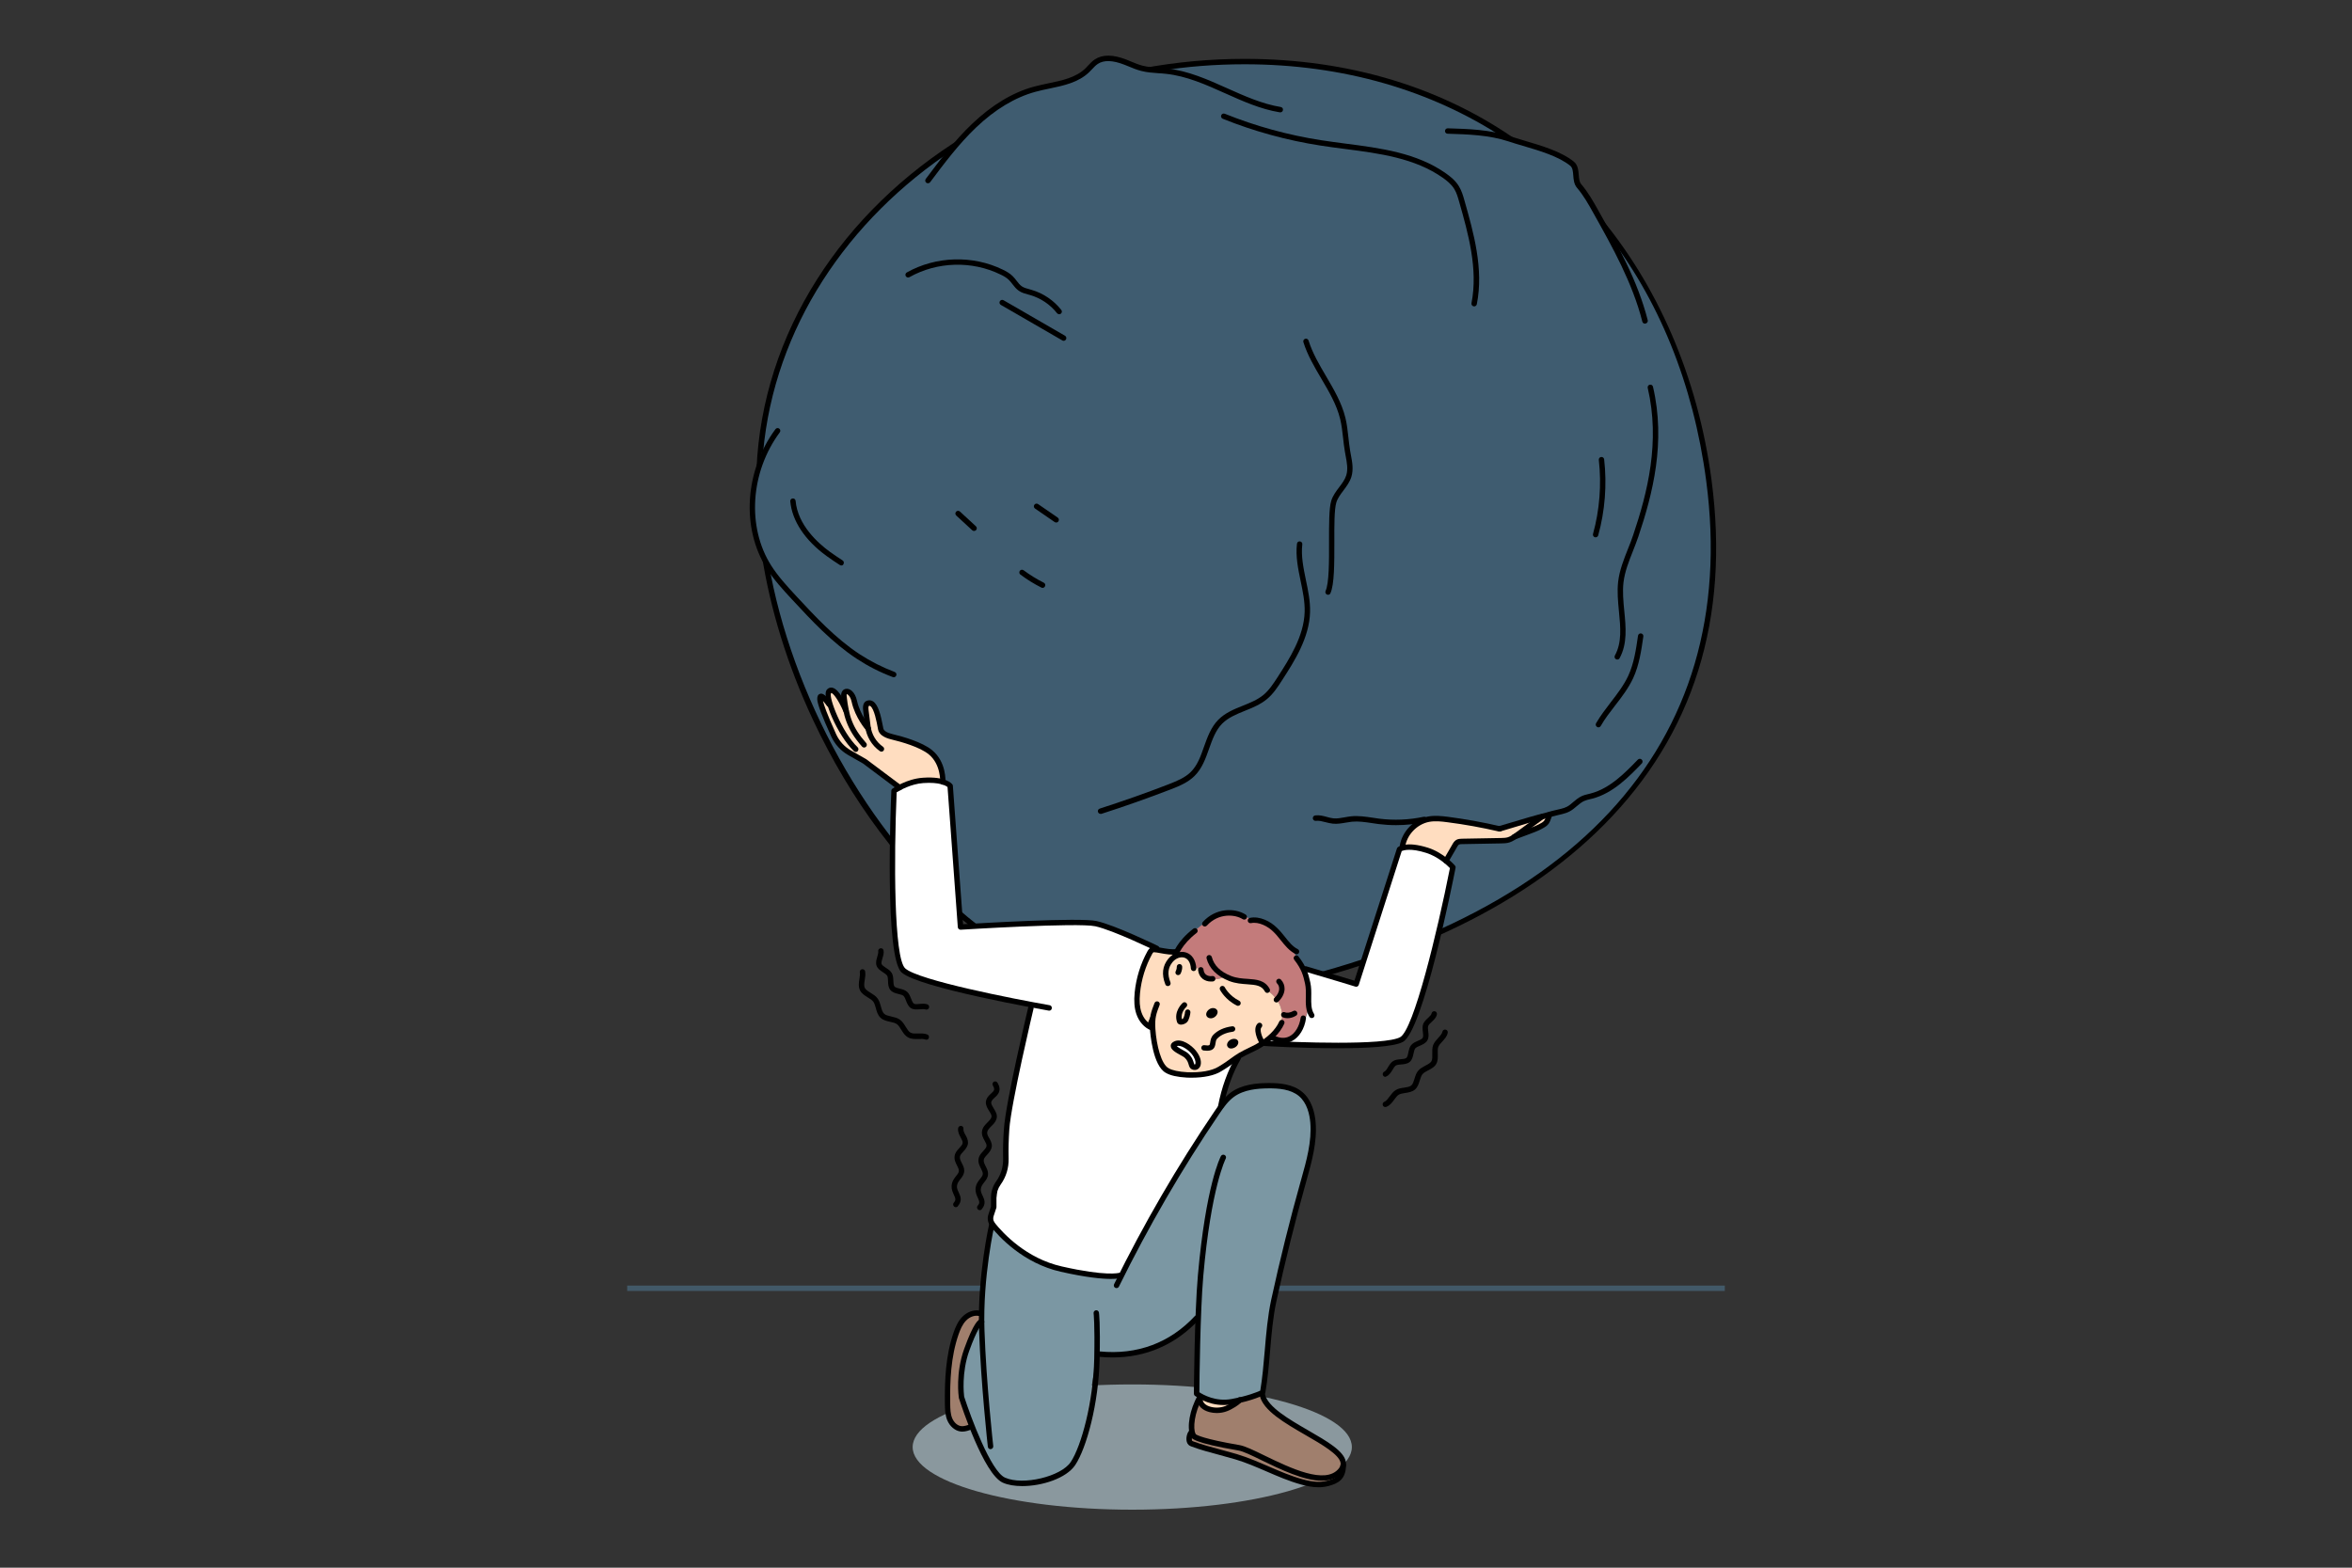 <?xml version="1.0" encoding="UTF-8"?>
<!-- Generator: Adobe Illustrator 27.4.1, SVG Export Plug-In . SVG Version: 6.00 Build 0)  -->
<svg xmlns="http://www.w3.org/2000/svg" xmlns:xlink="http://www.w3.org/1999/xlink" version="1.1" id="_x2014_ÎÓÈ_x5F_6" x="0px" y="0px" viewBox="0 0 3000 2000" style="enable-background:new 0 0 3000 2000;" xml:space="preserve">
<rect x="0" y="0" width="3000" height="2000" fill="#333333" stroke="none"/>
<style type="text/css">
	.st0{fill:#3F5C70;}
	.st1{fill:#425968;}
	.st2{fill:#8A989E;}
	.st3{fill:#FFDDC0;}
	.st4{fill:#A07F6D;}
	.st5{fill:#7B97A3;}
	.st6{fill:#FFFFFF;}
	.st7{fill:#C37B7B;}
	.st8{fill-rule:evenodd;clip-rule:evenodd;}
</style>
<g>
	<g>
		<path class="st0" d="M2179.7,613.1c-17.6-118.9-61.6-228.7-130.1-317.4c-4.7-8.6-9.5-17.2-14.3-25.8    c-6.3-11.3-12.7-22.6-21.1-32.4c-6.7-7.8-1.1-22.1-9.1-28.5c-20.2-16.2-55.3-23.5-79.9-31.6c-0.2-0.1-0.3-0.1-0.5-0.1    c-90.6-62.1-203.5-98.6-337.2-98.6c-41.5,0-82,3.6-121.2,10.4c-3.3-0.4-6.6-0.9-9.8-1.7c-7.3-1.9-14.2-5.1-21.2-7.9    c-11.9-4.7-26.2-7.7-36.8-0.7c-4.5,3-7.8,7.4-11.7,11.2c-17.3,16.7-43.8,17.7-67,24.1c-29.4,8-55.5,25.6-77.5,46.6    c-7.7,7.4-15,15.2-22,23.2c-145.8,93.8-242.9,242.1-251.7,410.5c-13.4,39.4-12.2,83.8,7,120.3c44,282.8,275.2,606.2,619.4,546.7    C1937.2,1202.1,2234.9,985.5,2179.7,613.1z"></path>
		<path d="M1587.5,82c126,0,238.6,33.4,331.1,94.2c6.8,1.9,13.6,3.9,20.4,5.7c-97.8-70.1-217.8-106.8-351.5-106.8    c-44.3,0-87.5,4.1-129.1,11.8c6.2,2.6,12.8,3.2,19.5,3.7C1513.5,84.9,1550.1,82,1587.5,82z"></path>
		<path d="M971.8,577.9c0.2-0.8,0.9-1.2,1.6-1.2c14.3-157.8,107-296.7,244.1-386.8c0.1-0.1,0.2-0.2,0.3-0.3c4.1-4.8,8-9.8,11.3-15.2    c-154.1,95-256.9,249.5-264.2,424.9C967.4,592.2,969.8,585.1,971.8,577.9z"></path>
		<path d="M2183.1,612.6c-17.3-131.1-69-250.5-147.1-341.7c4,8,8.4,15.9,11.8,24.2c67.1,85.3,112,193.3,128.5,318.5    c44.7,338.6-171.4,570.8-608.6,653.6c-114.9,21.8-230.4-12-334-97.8c-126.7-104.9-224.3-283.1-253.3-451.2    c-2.8-3.4-5.6-6.9-8.7-10.1c10.6,68.6,32.7,140.6,64.9,209.5c48.6,104,115.2,192.9,192.6,257.1c84.4,69.9,176.7,105.8,270.3,105.8    c23.1,0,46.2-2.2,69.3-6.6c210.1-39.8,370.6-114.4,477.1-221.7C2160.3,937,2206.4,789.1,2183.1,612.6z"></path>
		<path d="M1183.6,233.8c-0.7,0-1.4-0.2-2.1-0.7c-1.5-1.1-1.8-3.3-0.7-4.8c18.1-24.1,36.8-49.1,59.1-70.3    c25.3-24.1,51.8-40.1,79-47.5c6-1.6,12.2-2.9,18.2-4.2c18-3.7,35-7.3,47.3-19c1.2-1.2,2.4-2.4,3.5-3.7c2.6-2.8,5.3-5.7,8.7-7.9    c9.7-6.4,23.1-6.3,40,0.3c1.9,0.7,3.7,1.5,5.6,2.3c5.2,2.1,10.1,4.2,15.2,5.5c6.6,1.7,13.4,2.2,20.7,2.7c3.4,0.2,6.7,0.5,10.1,0.8    c27.2,2.9,52.6,14.3,77.1,25.3c21.9,9.8,44.6,20,68.3,23.9c1.9,0.3,3.2,2.1,2.8,4c-0.3,1.9-2.1,3.1-4,2.8    c-24.6-4-47.6-14.4-70-24.4c-24-10.8-48.8-21.9-75-24.7c-3.3-0.4-6.5-0.6-9.8-0.8c-7.2-0.5-14.6-1-21.9-2.9    c-5.6-1.4-11-3.6-16.2-5.8c-1.8-0.7-3.6-1.5-5.5-2.2c-14.6-5.7-26-6.1-33.7-1c-2.7,1.8-5,4.2-7.4,6.8c-1.2,1.3-2.5,2.7-3.8,3.9    c-13.7,13.1-32.5,17-50.6,20.8c-5.9,1.2-12,2.5-17.8,4.1c-26,7.1-51.6,22.5-76,45.8c-21.9,20.9-40.4,45.6-58.3,69.5    C1185.7,233.4,1184.6,233.8,1183.6,233.8z"></path>
		<path d="M2098.1,412.9c-1.5,0-2.9-1-3.3-2.6c-12.6-49.5-38-94.9-62.6-138.8c-6.1-11-12.5-22.3-20.7-31.9    c-3.9-4.5-4.4-10.6-4.8-15.9c-0.4-5.2-0.8-9.7-3.8-12.2c-15-12.1-39.2-19.2-60.6-25.5c-6.5-1.9-12.6-3.7-18.2-5.6    c-24.9-8.2-51.7-9-77.7-9.8c-1.9-0.1-3.4-1.6-3.3-3.6c0.1-1.9,1.7-3.4,3.6-3.3c26.4,0.8,53.7,1.6,79.6,10.2    c5.5,1.8,11.6,3.6,18,5.5c22,6.5,46.9,13.8,63,26.7c5.4,4.3,5.9,11.1,6.4,17c0.4,4.7,0.7,9.1,3.2,11.9c8.6,10.1,15.2,21.7,21.5,33    c24.8,44.3,50.5,90.1,63.3,140.5c0.5,1.8-0.7,3.7-2.5,4.2C2098.7,412.9,2098.4,412.9,2098.1,412.9z"></path>
		<path d="M1140,864c-0.4,0-0.8-0.1-1.2-0.2c-16.1-6-31.6-13.9-45.9-23.3c-31.7-20.8-57.7-48.8-82.9-76    c-11.3-12.2-23-24.9-32.2-39.4c-32.5-51.6-27.9-124.6,11.3-177.6c1.1-1.5,3.3-1.9,4.8-0.7c1.5,1.1,1.9,3.3,0.7,4.8    c-37.5,50.8-42.1,120.6-11,169.8c8.8,13.9,20.3,26.4,31.4,38.4c24.9,26.8,50.6,54.6,81.6,74.9c14,9.1,29,16.7,44.6,22.6    c1.8,0.7,2.7,2.7,2,4.4C1142.7,863.1,1141.4,864,1140,864z"></path>
		<path d="M1693.9,758.8c-0.5,0-1-0.1-1.4-0.3c-1.7-0.8-2.5-2.9-1.7-4.6c4.5-9.7,4.5-37.8,4.4-62.6c0-22-0.1-42.8,2.8-52.3    c2-6.7,6.2-12.2,10.2-17.5c3.8-5,7.3-9.7,9-15.2c2.4-7.8,0.8-16.3-0.9-25.2c-0.3-1.7-0.7-3.4-0.9-5.1c-1-5.8-1.7-11.7-2.3-17.5    c-0.9-7.9-1.8-16.1-3.7-23.9c-4.4-18.3-14.3-35-23.9-51.3c-8.7-14.8-17.8-30.1-23-46.8c-0.6-1.8,0.5-3.8,2.3-4.3    c1.8-0.6,3.8,0.5,4.3,2.3c5,16,13.8,30.9,22.3,45.4c9.8,16.7,20,33.9,24.7,53.2c2,8.2,2.9,16.6,3.8,24.8c0.6,5.6,1.3,11.4,2.2,17    c0.3,1.7,0.6,3.3,0.9,5c1.8,9.4,3.6,19,0.7,28.5c-2.1,6.6-6.1,12-10.1,17.3c-3.8,5.1-7.4,9.8-9.1,15.4c-2.6,8.6-2.6,29.8-2.5,50.3    c0,26.8,0.1,54.5-5.1,65.6C1696.5,758.1,1695.2,758.8,1693.9,758.8z"></path>
	</g>
	<path d="M1403.8,1038.3c-1.5,0-2.8-0.9-3.3-2.4c-0.6-1.8,0.4-3.8,2.2-4.3c29.5-9.5,59.1-19.9,88-31.1c11-4.3,20.8-8.4,28-15.5   c8.6-8.4,12.7-20,17-32.3c4.4-12.3,8.9-25,18.3-34.5c8.7-8.8,20.2-13.5,31.3-17.9c9.7-3.9,18.8-7.6,26.3-13.8   c7.3-6.1,12.6-14.3,17.8-22.3c15.1-23.4,33.8-52.4,34.7-83.5c0.4-13.1-2.4-26.4-5.1-39.3c-3.2-15.5-6.6-31.5-4.7-47.7   c0.2-1.9,1.9-3.3,3.8-3c1.9,0.2,3.3,1.9,3,3.8c-1.7,15.1,1.4,29.8,4.6,45.5c2.8,13.3,5.7,27.1,5.3,40.9c-0.9,33-20.2,63-35.8,87.1   c-5.4,8.4-11.1,17.2-19.2,23.9c-8.3,6.9-18.4,11-28.1,14.9c-10.9,4.4-21.2,8.6-29,16.4c-8.3,8.4-12.4,19.9-16.7,32   c-4.4,12.5-9,25.4-18.7,34.9c-8.2,8-18.6,12.5-30.3,17c-29.1,11.2-58.8,21.7-88.4,31.2C1404.5,1038.2,1404.2,1038.3,1403.8,1038.3z   "></path>
	<path d="M2038.8,927.9c-0.6,0-1.2-0.1-1.7-0.5c-1.7-1-2.2-3.1-1.3-4.7c5.5-9.5,12.2-18.2,18.7-26.7c8.2-10.6,16.6-21.6,22.3-33.7   c7.4-16,10-33.9,12.5-51.3c0.3-1.9,2-3.2,3.9-2.9c1.9,0.3,3.2,2,2.9,3.9c-2.6,17.8-5.2,36.3-13,53.2c-6,12.8-14.6,24.1-23.1,35   c-6.4,8.3-13,16.8-18.2,25.9C2041.1,927.3,2040,927.9,2038.8,927.9z"></path>
	<path d="M2062.9,841.4c-0.6,0-1.1-0.1-1.7-0.4c-1.7-0.9-2.3-3-1.4-4.7c9.1-16.6,7.2-35.8,5.2-56.1c-1.2-12.6-2.5-25.7-1-38.3   c1.7-14.5,7.2-28.2,12.4-41.4c2.4-5.9,4.8-12,6.8-18.1c18.2-54,34.6-118.5,18.5-187.5c-0.4-1.9,0.7-3.7,2.6-4.1   c1.9-0.4,3.7,0.7,4.1,2.6c16.5,70.7-0.2,136.3-18.7,191.3c-2.1,6.2-4.6,12.4-6.9,18.4c-5.3,13.4-10.3,26-12,39.7   c-1.4,11.9-0.2,24.6,1,36.8c2,20.4,4.1,41.6-6,60.1C2065.3,840.8,2064.1,841.4,2062.9,841.4z"></path>
	<path d="M2035.2,685.5c-0.3,0-0.6,0-0.9-0.1c-1.8-0.5-2.9-2.4-2.4-4.2c8.4-30.4,11-63.1,7.4-94.4c-0.2-1.9,1.1-3.6,3-3.8   c1.9-0.2,3.6,1.1,3.8,3c3.7,32.2,1.1,65.8-7.6,97.1C2038.1,684.5,2036.7,685.5,2035.2,685.5z"></path>
	<path d="M1880.3,390.9c-0.2,0-0.4,0-0.7-0.1c-1.9-0.4-3.1-2.2-2.7-4.1c8.6-43.6-4.3-89.1-15.7-129.2c-1.6-5.6-3.2-11.4-6.2-16.3   c-3.8-6.3-9.9-11-14.7-14.4c-35.7-25.2-81.1-31.1-125-36.8c-10.2-1.3-20.8-2.7-31.1-4.3c-42.6-6.6-84.6-18.1-124.6-34.2   c-1.8-0.7-2.6-2.7-1.9-4.5c0.7-1.8,2.7-2.6,4.5-1.9c39.5,15.9,80.9,27.3,123.1,33.8c10.2,1.6,20.7,2.9,30.9,4.3   c44.8,5.8,91.1,11.8,128.1,38c5.4,3.8,12.2,9.1,16.6,16.5c3.5,5.7,5.3,12,7,18c11.6,40.9,24.8,87.2,15.8,132.4   C1883.3,389.8,1881.9,390.9,1880.3,390.9z"></path>
	<path d="M1073.1,721.4c-0.6,0-1.3-0.2-1.9-0.6c-5.6-3.6-11.3-7.4-16.8-11.4c-27.7-20.1-44.1-44.9-46.4-69.8   c-0.2-1.9,1.2-3.6,3.1-3.7c1.9-0.2,3.6,1.2,3.7,3.1c2.8,30.9,28.5,53.8,43.5,64.8c5.4,3.9,11,7.6,16.5,11.2c1.6,1,2,3.2,1,4.8   C1075.4,720.9,1074.3,721.4,1073.1,721.4z"></path>
	<path d="M1351,400.9c-1,0-2-0.5-2.7-1.3c-8.7-11.1-20.9-19.3-34.4-23.2c-0.9-0.3-1.7-0.5-2.6-0.7c-4-1.1-8.1-2.2-11.7-4.7   c-3.5-2.4-5.9-5.5-8.3-8.6c-1.5-1.9-2.8-3.7-4.4-5.2c-3.1-3.1-7.2-5.3-10.8-7c-36.4-17.8-80.8-16.5-116.1,3.4   c-1.7,0.9-3.8,0.3-4.7-1.3c-0.9-1.7-0.3-3.8,1.3-4.7c37.2-20.9,84.2-22.3,122.5-3.6c4.1,2,8.8,4.5,12.6,8.3c1.9,1.9,3.5,3.9,5,5.9   c2.1,2.8,4.2,5.4,6.7,7.1c2.7,1.8,6.1,2.8,9.7,3.7c0.9,0.2,1.8,0.5,2.7,0.8c14.9,4.3,28.3,13.4,37.9,25.6c1.2,1.5,0.9,3.7-0.6,4.8   C1352.5,400.7,1351.8,400.9,1351,400.9z"></path>
	<path d="M1356.7,434.8c-0.6,0-1.2-0.1-1.7-0.5l-78.4-45.3c-1.7-1-2.2-3.1-1.3-4.7c1-1.7,3.1-2.2,4.7-1.3l78.4,45.3   c1.7,1,2.2,3.1,1.3,4.7C1359,434.2,1357.8,434.8,1356.7,434.8z"></path>
	<path d="M1347.2,666.6c-0.7,0-1.4-0.2-2-0.6l-25-17.2c-1.6-1.1-2-3.2-0.9-4.8c1.1-1.6,3.2-2,4.8-0.9l25,17.2c1.6,1.1,2,3.2,0.9,4.8   C1349.4,666.1,1348.3,666.6,1347.2,666.6z"></path>
	<path d="M1242.4,677.4c-0.8,0-1.7-0.3-2.3-0.9l-20.4-18.8c-1.4-1.3-1.5-3.5-0.2-4.9c1.3-1.4,3.5-1.5,4.9-0.2l20.4,18.8   c1.4,1.3,1.5,3.5,0.2,4.9C1244.3,677,1243.3,677.4,1242.4,677.4z"></path>
	<path d="M1329.8,750c-0.5,0-1-0.1-1.5-0.4c-9.4-4.7-18.4-10.3-26.8-16.6c-1.5-1.1-1.8-3.3-0.7-4.8c1.1-1.5,3.3-1.8,4.8-0.7   c8.1,6,16.8,11.4,25.8,15.9c1.7,0.9,2.4,2.9,1.5,4.6C1332.3,749.3,1331.1,750,1329.8,750z"></path>
</g>
<rect x="800" y="1640.1" class="st1" width="1400" height="6.9"></rect>
<path class="st2" d="M1724.3,1846.1c0,44.1-125.4,79.9-280.1,79.9c-154.7,0-280.1-35.8-280.1-79.9c0-44.1,125.4-79.9,280.1-79.9  C1598.9,1766.2,1724.3,1802,1724.3,1846.1z"></path>
<g>
	<path class="st3" d="M1534.6,1791.9c5.8,5.8,14.7,7.7,22.7,6.2c8-1.5,15.2-6,21.3-11.4c-5.5-1.5-11.3,0.4-17.1,1   c-4.3,0.4-8.7,0.1-12.9-0.9c-4.8-1.2-11.9-6.2-16.8-5.8C1526.1,1781.4,1532,1789.3,1534.6,1791.9z"></path>
	<path class="st4" d="M1713.1,1869.2c4-27.1-95.5-54.6-103.2-89.6l-21.8,0.7c-1.3,1-2.6,2-3.9,2.9c-9.7,7-21,14.4-33.1,16.4   c-4.9,0.8-10.2,0.7-14.5-2.1c-4.3-2.7-6.6-7.2-7.9-12c-8.1,15.9-10.8,34-7.9,42.9l-1.9-0.4c-2.2,3-3.2,10.2-0.5,12.7   c0.7,0.7,1.6,1,2.5,1.4c17.4,6.5,37.9,10.9,55.7,16.3c28.7,8.6,55,24.2,83.8,32.1c10.8,3,22.2,4.8,33,1.9   c10.8-2.9,19.7-6.9,19.7-23.3L1713.1,1869.2z"></path>
	<path class="st4" d="M1251.4,1686.7l-2.4-11.3c-7-1.4-14.3,2-19.2,7.2c-4.9,5.2-7.8,11.9-10.1,18.6c-9.9,28.6-11.3,59.4-10.9,89.7   c0.1,6.6,0.3,13.5,2.8,19.6c2.5,6.2,7.8,11.6,14.4,12.3c4.1,0.5,8.2-0.9,12.1-2.3l0.8-3.1c-5.6-14.5-10.4-27.8-13.8-36.4   C1221.9,1761.5,1235,1698.3,1251.4,1686.7z"></path>
	<path class="st5" d="M1561.1,1406.2c0.1,0.3,0,0.6-0.2,1.2c-1.1,2.9-3.9,4.7-5.6,7.3c-5.3,8-10.2,15.1-14.6,21.5   c-18,27.5-35.7,56.7-52.7,86.3c-9.7,18.8-18.7,33.7-29.7,52.8c-7.7,14-15.2,28-22.6,41.6c-1.2,3.5-2.2,7.7-4.9,9.1   c-0.1,0.3-0.8,0.5-1.8,0.7c-3.2,1.2-6.8,1.2-10.3,1.2c-6.5-0.1-12.8-0.5-19.1-1.1c-3.9-0.3-7.9-0.8-11.9-1.4   c-9.4-1.3-18.8-3.1-28.5-5c-15.5-3.1-30.4-8.6-44.2-16.2c-17.9-8.1-31.8-19.4-49-42c-9.7,30.8-14.7,98.4-12.7,124l-1.5,0.2   c-0.2,0.1-0.3,0.3-0.5,0.4c-16.4,11.6-29.5,74.8-26.4,94.3c3.4,8.6,8.2,21.9,13.8,36.4c11.3,29.1,26.3,62.7,41.5,71   c110.8,23.5,98.4-64.5,120-161.3c48.9,6.6,100.9-14.3,128.1-51.9c-1.9,48.6-2.3,102.8-2.3,102.8c16.2,17.9,69,8.4,84.2-1.6   c6.5-37.5,6.1-80.2,14.2-117.4c12-76.4,47.1-150,49.9-227.1C1673.9,1374.8,1593.7,1371.6,1561.1,1406.2z"></path>
	<path class="st6" d="M1564.8,1358.1c-9.6,11.5-30.4,14.1-45.4,13.8c-16.6-0.3-30.8-4.2-40.4-17.8c-7.5-10.6-7.7-24.6-7.4-37.6   c0-1.7,0-3.5-0.8-4.9c-0.9-1.6-2.7-2.4-4.3-3.4c-6.7-4-11.1-11.1-13.2-18.6c-2.1-7.5-2-15.4-1.4-23.2c1.2-15.6,4.7-30.9,10.2-45.5   c1.4-3.7,3.2-7.7,6.8-9.5c2-1,4.4-1.2,6.6-1.3c0,0-54.5-26.5-77.7-31.5c-23.1-5.1-172.7,4.3-172.7,4.3l-13.2-180   c0,0-6.4-9.1-34.5-7.1c-20,1.4-37,13.3-37,13.3s-9.2,209.9,12,229.1c16,14.5,114.8,34.5,161.5,43.3c-1.7,16.5-5.3,32.8-8.7,49.1   c-7.9,37.5-14.8,75.2-20.9,113.1c-1.3,8.4-2.6,16.8-2,25.2c0.4,5.2,1.5,10.5,0.9,15.7c-1.1,9.3-7.4,17-10,26   c-3,10.3-1,21.9-5.6,31.6c-1.8,3.8-4.7,7.4-4.7,11.6c0,3.6,2.2,6.8,4.4,9.6c12.9,16.7,29.3,30.7,47.8,40.9   c13.8,7.6,28.7,13.2,44.2,16.2c9.7,1.9,19.1,3.7,28.5,5c3.9,0.6,7.9,1,11.9,1.4c6.2,0.6,12.6,1,19.1,1.1c3.5,0,7.1,0,10.3-1.2   c0.6-0.2,1.2-0.4,1.8-0.7c2.6-1.4,3.7-5.6,4.9-9.1c0.4-1.1,0.8-2.2,1.2-3c8.1-15.3,15-27.6,21.3-38.6c11-19.1,20-34,29.7-52.8   c1.9-3.8,3.9-7.7,5.9-11.8c13.5-27.8,26.1-44.4,46.8-74.4c4.5-6.5,9.3-13.6,14.6-21.5c1.7-2.6,4.5-4.4,5.6-7.3   c0.2-0.6,0.3-1,0.2-1.2c-0.2-1-1.8-0.2-1.9-2.7c-0.1-13,7-28.8,13-40.3c2.3-4.5,4.6-9.8,6.2-15.1   C1572.6,1351.7,1566.3,1356.2,1564.8,1358.1z"></path>
	<path class="st7" d="M1514.6,1220.7c1.7,1.4,3.1,3.1,4.7,4.6c0,0.3,0,0.6,0.1,0.9c1.2,2.8,2.5,5.3,5,7.3c1.1,0.8,2.1,1.5,3.3,2   c0.8,0.4,2.3,0.7,2.9,1.4c0.8,0.9,0.5,3,0.7,4.2c0.3,1.7,1,2.9,2.2,4.1c2,1.9,4.7,3.3,7.4,3.8c4.7,0.9,9.8,0.7,14.5-0.4   c2.4-0.6,4.9-1.5,6.9-3.1c1.7,0.6,3.4,1.2,5.1,1.6c8.8,2.4,18,3.1,26.8,5.6c6.5,1.8,12.8,4.6,18.5,8.2c8.4,5.2,15.8,12.4,19.7,21.4   c3.9,9,4,20-1.3,28.4c-3.1,4.9-6.4,8.5-9.8,11.6c8.2,5.2,20.8,9.8,30.9-2c7.7-8.7,16.4-24.1,17.2-42.2c0.4-14.3-1.4-26.3-6.5-39   c-0.7-1.9-1.6-3.7-2.5-5.6c-9.5-20.7-25.8-41.3-38.2-51.5c-11.1-9.1-24-7.4-24-7.4s-23.1-17.1-47.8-5.4   c-10.2,4.9-27.7,17.7-36.5,27.7c-7.9,8.8-11.5,16.2-13.1,20.5C1505.8,1216.8,1510.6,1217.5,1514.6,1220.7z"></path>
	<path class="st3" d="M1621.4,1322.3c3.4-3.1,6.6-6.7,9.8-11.6c5.3-8.3,5.2-19.3,1.3-28.4c-3.9-9-11.4-16.2-19.7-21.4   c-5.7-3.6-12-6.3-18.5-8.2c-8.8-2.5-18-3.2-26.8-5.6c-1.7-0.5-3.4-1-5.1-1.6c-2,1.5-4.5,2.5-6.9,3.1c-4.7,1.1-9.8,1.3-14.5,0.4   c-2.7-0.5-5.4-1.9-7.4-3.8c-1.2-1.1-2-2.4-2.2-4.1c-0.2-1.2,0.2-3.3-0.7-4.2c-0.6-0.7-2.1-1-2.9-1.4c-1.2-0.5-2.2-1.2-3.3-2   c-2.4-1.9-3.8-4.4-5-7.3c-0.1-0.3-0.2-0.6-0.1-0.9c-1.5-1.6-3-3.3-4.7-4.6c-4-3.2-8.9-3.9-13.8-3.3c-0.1,0-0.2,0-0.2,0   c-1.4-5.4,0.1-3.1-6.7-3.4c-6.1-0.3-12.3-4.2-18.4-3.8c-2.3,0.1-4.6,0.3-6.6,1.3c-3.6,1.8-5.4,5.8-6.8,9.5   c-5.5,14.6-9,30-10.2,45.5c-0.6,7.8-0.7,15.7,1.4,23.2c2.1,7.5,6.5,14.6,13.2,18.6c1.6,0.9,3.3,1.8,4.3,3.4   c0.9,1.4,0.8,3.2,0.8,4.9c-0.3,13-0.1,27,7.4,37.6c9.6,13.6,23.8,17.5,40.4,17.8c15,0.3,35.8-2.3,45.4-13.8   c1.6-1.9,7.8-6.4,13.7-9.9c3.8-2.3,7.5-4.3,9.5-4.9c7.9-2.3,18.7-7.1,24.8-13.2c0.6-0.6,1.2-1.2,1.7-1.8   C1616.8,1326.4,1619.1,1324.4,1621.4,1322.3z"></path>
	<path d="M1416.9,1631.6c-11.1,0-30.9-1.7-64.1-9.2c-47.5-10.8-78.4-44.2-89.4-58.1c-3.4-4.2-4.4-9.8-2.7-14.9l3.3-10v-11.6   c0-7.4,2.3-14.6,6.6-20.6c6.1-8.5,9.1-18.5,8.9-29c-0.3-11.7,0-24.5,1-37.9c2.3-34.3,29.9-150.2,31-155.1c0.4-1.9,2.3-3,4.2-2.6   c1.9,0.4,3,2.3,2.6,4.2c-0.3,1.2-28.6,120.2-30.9,154c-0.9,13.2-1.2,25.7-0.9,37.3c0.3,12-3.2,23.5-10.2,33.2   c-3.5,4.9-5.3,10.6-5.3,16.6v12.1c0,0.4-0.1,0.7-0.2,1.1l-3.5,10.6c-0.9,2.9-0.4,6,1.5,8.4c10.6,13.3,40.2,45.4,85.6,55.6   c56.3,12.8,72.6,8.3,72.7,8.2c1.8-0.5,3.7,0.5,4.3,2.3c0.6,1.8-0.4,3.7-2.2,4.3C1428.9,1630.6,1425.5,1631.6,1416.9,1631.6z"></path>
	<g>
		<path class="st3" d="M1190,964.5c-16.6-18.3-44.2-16.8-63.1-30.2c-7.2-10.6-7.2-25.2-14.3-35.8c-14.6-7.2-5.9,20.4-5.8,27.6    c-10.3-12.1-14.5-27.2-21-41.1c-12.2-10.8-9.7,11.8-6.8,18.3c-13.8-30.3-29.7-31-16.9,5c-2.9-5.4-11.1-30.5-16.8-16    c4.5,15.6,12.7,30.3,18.5,45.5c16.7,31,59.6,38.5,79.6,69C1169.8,980.8,1227.4,1022.7,1190,964.5z"></path>
		<g>
			<path d="M1091.6,959.3c-0.9,0-1.7-0.3-2.4-1c-20.7-19.7-42.5-69.6-34.4-78.6c1.8-2,4.2-2.9,6.7-2.4c9.1,1.6,18.3,22.1,20.9,28.4     c0.7,1.8-0.1,3.8-1.9,4.5c-1.8,0.7-3.8-0.1-4.5-1.9c-5.7-13.8-13.1-24.2-15.7-24.2c-0.1,0-0.2,0.1-0.4,0.3     c-2.8,5.6,13.4,49.3,34,68.9c1.4,1.3,1.4,3.5,0.1,4.9C1093.4,959,1092.5,959.3,1091.6,959.3z"></path>
			<path d="M1102.2,953.7c-1,0-1.9-0.4-2.6-1.2c-20.5-23-24-40.9-26.6-63.6c-0.8-6.6,2.7-9.6,5.9-10.1c5.2-0.9,11.8,4.1,14.2,15.2     c4.1,18.5,16.9,33.1,17,33.2c1.3,1.4,1.1,3.6-0.3,4.9c-1.4,1.3-3.6,1.1-4.9-0.3c-0.6-0.6-14.1-16.1-18.6-36.3     c-1.7-7.8-5.5-10.1-6.3-9.9c0,0.1-0.3,0.8-0.1,2.5c2.9,25.4,7.2,40,24.9,59.8c1.3,1.4,1.1,3.6-0.3,4.9     C1103.8,953.4,1103,953.7,1102.2,953.7z"></path>
			<path d="M1202.6,1001.1c-0.1,0-0.1,0-0.2,0c-1.9-0.1-3.4-1.7-3.2-3.6c0-0.2,1.1-22.3-14.5-35.1c-11.5-9.4-34.9-16-47.9-19.1     c-9.9-2.4-15.6-6.6-16.8-12.6c-0.1-0.7-0.3-1.6-0.5-2.7c-1.1-6-4.4-24.1-9.5-27.3c-0.6-0.4-1-0.4-1.4-0.2c-1.3,0.3-1,3.6-0.5,7.2     l2.3,18.4c1.3,10.7,7.1,20.4,15.9,26.6c1.6,1.1,1.9,3.3,0.8,4.8c-1.1,1.6-3.3,1.9-4.8,0.8c-10.4-7.3-17.2-18.8-18.8-31.4     l-2.3-18.4c-0.6-4.8-1.7-12.9,5.5-14.8c2.4-0.6,4.7-0.3,6.9,1.1c6.7,4.3,10,17.9,12.6,31.9c0.2,1,0.3,1.9,0.5,2.6     c0.6,3,4.7,5.6,11.6,7.2c13.5,3.2,38,10.2,50.6,20.5c18.4,15,17.1,39.8,17,40.8C1205.9,999.7,1204.4,1001.1,1202.6,1001.1z"></path>
			<path d="M1147.6,1008.3c-0.7,0-1.4-0.2-2.1-0.7l-44.8-33.6l-18.6-10.6c-9.7-5.5-17.2-13.8-21.9-23.9     c-11.6-25.5-17.6-41.4-17.8-47.4c-0.1-3.8,1-6.1,3.5-6.9c1.5-0.5,5.4-1.8,14.6,11.5c1.1,1.6,0.7,3.7-0.9,4.8     c-1.6,1.1-3.7,0.7-4.8-0.9c-1.7-2.4-3.6-4.8-5.1-6.4c1,4.5,4.6,15.6,16.8,42.5c4,8.8,10.6,16,19,20.8l18.8,10.7     c0.1,0.1,0.2,0.2,0.4,0.2l45,33.7c1.5,1.1,1.8,3.3,0.7,4.8C1149.6,1007.8,1148.6,1008.3,1147.6,1008.3z"></path>
		</g>
	</g>
	<path d="M1263.4,1848.8c-1.7,0-3.2-1.3-3.4-3.1c-0.1-0.8-8.9-80-11.2-148.6c-2.3-69,13-136.2,13.2-136.8c0.4-1.9,2.3-3,4.1-2.6   c1.9,0.4,3,2.3,2.6,4.1c-0.2,0.7-15.3,67-13,135c2.3,68.4,11.1,147.3,11.2,148.1c0.2,1.9-1.2,3.6-3,3.8   C1263.6,1848.7,1263.5,1848.8,1263.4,1848.8z"></path>
	<path d="M1303.9,1895.9c-9.6,0-18.3-1.4-24.9-4.4c-24.2-10.9-52.7-97.9-55.9-107.8c-0.1-0.2-0.1-0.4-0.1-0.6   c-0.2-1.3-4.4-31.1,6.8-62.2c12.4-34.5,18.2-36.9,20.1-37.7c1.7-0.7,2.9-0.4,3.6-0.1c1.7,0.8,2.5,2.8,1.7,4.6   c-0.5,1.2-1.6,1.9-2.8,2c-1.1,0.9-6.2,6.2-16.1,33.5c-10,27.9-6.9,55.6-6.5,58.6c8.5,26.3,34,95.2,52.1,103.3   c22.8,10.3,71.4-1.3,83.8-19.9c13.5-20.2,28.8-76.5,30-132c0.9-44.3-0.8-57.5-0.8-57.7c-0.3-1.9,1.1-3.6,2.9-3.9   c1.9-0.3,3.6,1,3.9,2.9c0.1,0.5,1.9,13.7,0.9,58.8c-1.2,57.6-16.8,114.2-31.1,135.7C1360.1,1886,1329.2,1895.9,1303.9,1895.9z"></path>
	<path d="M1227.5,1826.4c-0.7,0-1.3,0-2-0.1c-7.2-0.8-14-6.5-17.3-14.5c-2.6-6.5-2.9-13.3-3-20.9c-0.3-29.6,0.8-61.1,11.1-90.9   c2.3-6.5,5.3-14,10.9-19.8c6.2-6.5,14.8-9.6,22.3-8.2c1.9,0.4,3.1,2.2,2.7,4.1c-0.4,1.9-2.2,3.1-4.1,2.7c-5.3-1-11.4,1.3-16,6.1   c-4.7,4.9-7.3,11.5-9.4,17.4c-10,28.8-11.1,59.6-10.7,88.5c0.1,6.9,0.3,13,2.5,18.4c2.3,5.7,6.9,9.7,11.6,10.2   c3.4,0.4,7.1-0.9,10.6-2.1c1.8-0.6,3.8,0.3,4.4,2.1c0.6,1.8-0.3,3.8-2.1,4.4C1235.8,1824.9,1231.8,1826.4,1227.5,1826.4z"></path>
	<path d="M1419.2,1731.8c-5.6,0-11.2-0.3-17-0.8c-1.9-0.2-3.3-1.9-3.1-3.8c0.2-1.9,1.8-3.3,3.8-3.1c47.6,4.7,89.5-11,121.2-45.2   c1.3-1.4,3.5-1.5,4.9-0.2c1.4,1.3,1.5,3.5,0.2,4.9C1499.7,1715.3,1462,1731.8,1419.2,1731.8z"></path>
	<path d="M1561,1792.5c-21.4,0-36.2-11.3-36.9-11.8c-0.9-0.7-1.3-1.7-1.3-2.7c0-1,0.7-101,5.1-150.7   c10.2-115.2,28.6-150.9,29.4-152.4c0.9-1.7,3-2.3,4.7-1.4c1.7,0.9,2.3,3,1.4,4.7c-0.2,0.4-18.6,36.4-28.6,149.7   c-4,45.7-4.9,134.5-5,148.3c4.7,3.1,20.8,12.3,41,8.6c20.1-3.7,32.6-8.8,36.7-10.7c2.7-16.3,4.2-33.9,5.7-51   c1.8-21.7,3.8-44.2,8.2-64.8c11.2-51.4,23.9-102.5,37.8-151.9l0.6-2.1c6.6-23.5,13.5-47.9,11.5-72.1c-0.9-10.6-4.1-25-14.4-33.8   c-10.6-9-26.4-10-39-9.9c-13.8,0.1-31.3,1.5-44.1,10.9c-7.2,5.3-12.5,12.6-18.6,21.6c-47.6,70.1-90.6,144.3-128,220.4   c-0.8,1.7-2.9,2.4-4.6,1.6c-1.7-0.8-2.4-2.9-1.6-4.6c37.5-76.4,80.7-150.8,128.5-221.2c5.1-7.5,11.4-16.8,20.2-23.3   c14.4-10.6,33.3-12.1,48.1-12.2c13.8-0.1,31.2,1.1,43.5,11.6c12.1,10.3,15.8,26.7,16.8,38.5c2.1,25.4-5,50.4-11.7,74.5l-0.6,2.1   c-13.8,49.3-26.5,100.3-37.7,151.5c-4.4,20.2-6.3,42.4-8.1,63.9c-1.5,17.8-3.1,36.2-6.1,53.3c-0.2,1.1-0.8,2-1.8,2.5   c-0.6,0.3-14.1,7.4-40.1,12.1C1568.1,1792.2,1564.5,1792.5,1561,1792.5z"></path>
	<path d="M1557.1,1414.8c-0.2,0-0.4,0-0.7-0.1c-1.9-0.4-3.1-2.2-2.7-4c4.5-23.5,12.2-44.7,22.8-63c0.9-1.7,3.1-2.2,4.7-1.3   c1.7,1,2.2,3.1,1.3,4.7c-10.2,17.7-17.6,38.2-22,60.9C1560.1,1413.7,1558.7,1414.8,1557.1,1414.8z"></path>
	<path class="st6" d="M1522.5,1342.4c8.4,10.2,6.5,19.1,1.7,19.1c-6.9,0-2.1-6.8-11.1-15.1c-3.4-3.1-23.7-10.8-13.4-14.9   C1506.8,1328.6,1517.5,1336.3,1522.5,1342.4z"></path>
	<path d="M1686.2,1889.1c-23,0-52.7-14.4-76.5-25.9c-12.9-6.3-24-11.7-30-12.7c-57.3-9.8-61-15.4-61.3-18.9   c-4.9-10.6-0.8-33.7,9.3-51.2c0.9-1.7,3.1-2.2,4.7-1.3c1.7,0.9,2.2,3.1,1.3,4.7c-10.5,18.4-12.2,38.8-8.8,45.2   c0.1,0.2,0.2,0.5,0.3,0.7c1.4,1.1,9.8,6,55.8,13.9c7,1.2,18,6.5,31.9,13.3c32.8,15.9,77.7,37.7,94.7,16.6c2-2.5,2.8-4.9,2.3-7.4   c-2-10.6-23.7-23.2-44.7-35.3c-26.6-15.4-54.2-31.3-58.4-50.5c-0.4-1.9,0.8-3.7,2.6-4.1c1.9-0.4,3.7,0.8,4.1,2.6   c3.6,16.2,30.9,32,55.1,46c24.4,14.1,45.5,26.3,48,40c0.9,4.6-0.4,9-3.7,13C1706.2,1885.9,1696.9,1889.1,1686.2,1889.1z"></path>
	<path d="M1681.8,1897.4c-8.1,0-15.8-1.7-22.2-3.5c-15.3-4.2-30.1-10.6-44.4-16.8c-12.8-5.5-26.1-11.3-39.6-15.3   c-6.4-1.9-13-3.7-20-5.6c-12.1-3.2-24.7-6.6-35.9-10.8c-1-0.4-2.4-0.9-3.7-2.1c-4.3-4-2.9-13.1,0.1-17.3c1.1-1.6,3.3-1.9,4.8-0.8   c1.5,1.1,1.9,3.3,0.8,4.8c-1.6,2.2-1.9,7.3-1,8.2c0.2,0.2,1,0.5,1.4,0.7c11,4.1,23.3,7.4,35.3,10.6c6.7,1.8,13.7,3.7,20.2,5.6   c13.9,4.2,27.3,10,40.3,15.6c14.1,6.1,28.6,12.4,43.5,16.5c13.1,3.6,22.7,4.2,31.2,1.9c10.1-2.7,17.2-5.8,17.2-19.9   c0-1.9,1.5-3.5,3.5-3.5s3.5,1.5,3.5,3.5c0,18.9-11,23.5-22.3,26.6C1690.2,1896.9,1686,1897.4,1681.8,1897.4z"></path>
	<path d="M1552,1802.7c-3.2,0-6.3-0.4-9.4-1.2c-4.5-1.2-8.1-3.1-10.8-5.7c-3.5-3.4-5.2-8-4.7-12.4c0.2-1.9,2-3.2,3.9-3   c1.9,0.2,3.2,2,3,3.9c-0.3,2.2,0.7,4.7,2.7,6.6c1.8,1.7,4.4,3.1,7.7,3.9c6.1,1.6,12.8,1.2,18.7-1.1c3.1-1.2,6.1-3,9.2-4.8   c1.6-0.9,5.4-3.8,6.1-4.7c0.9-1.7,3-2.2,4.6-1.3c1.7,0.9,2.2,3.1,1.3,4.8c-1.5,2.8-8.5,7.1-8.6,7.2c-3.2,1.9-6.5,3.9-10.2,5.3   C1561.2,1801.9,1556.6,1802.7,1552,1802.7z"></path>
	<g>
		<path d="M1219.2,1540.1c-0.8,0-1.6-0.3-2.3-0.9c-1.4-1.3-1.6-3.4-0.3-4.9c3-3.4,2.2-5.4,0.1-10c-1.4-3.1-3.2-6.9-2.9-11.5    c0.4-5.8,3.4-9.6,5.9-12.7c2.1-2.6,3.4-4.4,3.4-6.4c0-2.1-1.2-4.4-2.4-6.8c-1.9-3.7-4-7.8-2.9-12.9c0.7-3.8,3.4-6.7,5.8-9.3    c2.1-2.3,4.1-4.4,4.3-6.7c0.1-2-1.1-4.2-2.5-6.8c-1.8-3.3-3.9-7.1-3.3-11.8c0.2-1.9,1.9-3.2,3.8-3.1c1.9,0.2,3.3,1.9,3,3.8    c-0.3,2.6,1,5,2.5,7.7c1.7,3,3.5,6.5,3.3,10.6c-0.5,4.8-3.5,8-6.1,10.8c-1.9,2.1-3.7,4-4.1,6c-0.6,2.8,0.7,5.4,2.2,8.4    c1.5,2.9,3.2,6.1,3.2,9.9c0,4.6-2.6,7.9-4.9,10.8c-2.1,2.7-4.1,5.2-4.4,8.9c-0.2,2.9,1,5.4,2.3,8.1c2.2,4.7,4.9,10.5-1.2,17.5    C1221.2,1539.7,1220.2,1540.1,1219.2,1540.1z"></path>
		<path d="M1249.7,1543.9c-0.8,0-1.6-0.3-2.3-0.9c-1.4-1.3-1.6-3.4-0.3-4.9c3-3.4,2.2-5.4,0.1-10c-1.4-3.1-3.2-6.9-2.9-11.5    c0.4-5.8,3.4-9.6,5.9-12.7c2.1-2.6,3.4-4.4,3.4-6.4c0-2.1-1.2-4.4-2.4-6.8c-1.9-3.7-4-7.8-2.9-12.9c0.7-3.8,3.4-6.7,5.8-9.3    c2.1-2.3,4.1-4.4,4.3-6.7c0.1-1.9-1.1-4.1-2.5-6.6c-1.9-3.4-4.1-7.3-3.3-12.2c0.8-5,4.2-8.3,7.1-11.2c2.2-2.2,4.2-4.2,4.9-6.6    c0.6-2-0.7-4.3-2.9-7.8c-2.1-3.3-4.4-7-4.2-11.4c0.4-5.2,3.8-8.4,6.6-10.9c3.8-3.4,5.5-5,2.3-10.3c-1-1.6-0.4-3.8,1.2-4.7    c1.6-1,3.8-0.4,4.7,1.2c6.1,10.2,0.3,15.5-3.6,19c-2.6,2.4-4.2,4-4.4,6.3c-0.1,2.1,1.5,4.6,3.1,7.3c2.4,3.9,5.2,8.2,3.7,13.4    c-1.2,4.1-4.1,7-6.7,9.5c-2.5,2.5-4.7,4.7-5.2,7.5c-0.4,2.5,0.9,4.9,2.5,7.6c1.7,3,3.6,6.4,3.4,10.5c-0.5,4.8-3.5,8-6.1,10.8    c-1.9,2.1-3.7,4-4.1,6c-0.6,2.8,0.7,5.4,2.2,8.4c1.5,2.9,3.2,6.1,3.2,9.9c0,4.7-2.6,7.9-4.9,10.8c-2.1,2.7-4.1,5.2-4.4,8.9    c-0.2,2.9,1,5.4,2.3,8.1c2.2,4.7,4.9,10.5-1.2,17.5C1251.6,1543.5,1250.6,1543.9,1249.7,1543.9z"></path>
	</g>
	<g>
		<path d="M1181.7,1288c-0.4,0-0.9-0.1-1.3-0.2c-1.6-0.6-4.3-0.4-6.8-0.2c-3.8,0.3-8.1,0.7-11.6-1.4c-3.5-2.2-5-6.2-6.4-9.7    c-0.9-2.4-1.9-4.9-3.2-6c-1.3-1.2-3.9-1.8-6.4-2.4c-3.7-0.9-7.8-2-10.4-5.2c-2.6-3.2-2.8-7.5-2.9-11.3c-0.1-2.6-0.2-5.2-1.1-6.8    c-0.9-1.5-3.1-3-5.3-4.4c-3.2-2.1-6.8-4.4-8.2-8.3c-1.4-3.9-0.2-8,0.9-11.6c0.7-2.5,1.5-5,1.2-6.7c-0.3-1.9,0.9-3.7,2.8-4    c1.9-0.4,3.7,0.9,4,2.8c0.6,3.3-0.4,6.7-1.4,9.9c-0.8,2.7-1.7,5.6-1.1,7.3c0.6,1.7,3.1,3.3,5.5,4.9c2.9,1.9,5.8,3.8,7.5,6.7    c1.7,3,1.9,6.5,2,9.9c0.1,2.9,0.3,5.8,1.4,7.2c1.1,1.4,4,2.1,6.8,2.8c3.3,0.8,6.7,1.7,9.3,4c2.6,2.3,3.8,5.5,5.1,8.7    c1,2.7,2.1,5.4,3.6,6.4c1.5,1,4.5,0.7,7.3,0.4c3.4-0.3,6.9-0.6,10,0.6c1.8,0.7,2.6,2.7,1.9,4.5    C1184.4,1287.2,1183.1,1288,1181.7,1288z"></path>
		<path d="M1181.7,1326.4c-0.4,0-0.8-0.1-1.3-0.2c-2.3-0.9-5.4-0.8-8.7-0.7c-4.6,0.1-9.3,0.3-13.4-2c-4-2.2-6.5-6.1-8.8-9.9    c-1.8-2.9-3.5-5.6-5.6-7.1c-2.1-1.5-5.2-2.2-8.5-2.9c-4.4-1-9-2-12.3-5.2c-3.5-3.3-4.8-7.9-6-12.4c-0.9-3.1-1.7-6.1-3.2-8.1    c-1.5-2-4.2-3.7-7-5.4c-4-2.5-8.1-5-10.1-9.4c-2.1-4.5-1.3-9.7-0.6-14.2c0.5-3.1,0.9-6,0.5-8.4c-0.3-1.9,0.9-3.7,2.8-4    c1.9-0.3,3.7,0.9,4,2.8c0.6,3.5,0.1,7.2-0.5,10.7c-0.6,3.9-1.2,7.6,0,10.2c1.2,2.5,4.2,4.4,7.5,6.4c3.2,2,6.5,4,8.8,7.1    c2.3,3,3.3,6.7,4.3,10.4c1,3.7,2,7.2,4.1,9.2c2,1.9,5.5,2.6,9.1,3.5c3.8,0.9,7.8,1.7,11,4c3.2,2.3,5.4,5.8,7.4,9.1    c2,3.2,3.8,6.2,6.2,7.5c2.5,1.4,6.1,1.2,9.9,1.1c3.9-0.1,7.9-0.2,11.4,1.2c1.8,0.7,2.7,2.7,2,4.5    C1184.4,1325.6,1183.1,1326.4,1181.7,1326.4z"></path>
	</g>
	<g>
		<path d="M1767.1,1373.8c-1.4,0-2.7-0.8-3.2-2.2c-0.7-1.8,0.2-3.8,1.9-4.5c1.7-0.7,3.2-3.2,4.7-5.7c1.7-2.9,3.6-5.9,6.4-7.7    c2.9-1.8,6.4-2.1,9.8-2.4c2.8-0.2,5.8-0.5,7.2-1.7c1.3-1.2,2-4.1,2.5-6.9c0.7-3.3,1.4-6.8,3.6-9.4c2.2-2.7,5.4-4.1,8.5-5.4    c2.6-1.1,5.3-2.3,6.2-3.9c0.9-1.6,0.5-4.5,0.2-7.3c-0.4-3.4-0.8-6.9,0.3-10.1c1.2-3.2,3.7-5.6,6.2-7.9c2.1-2,4.3-4,4.6-5.8    c0.3-1.9,2.1-3.1,4-2.8c1.9,0.3,3.1,2.1,2.8,4c-0.7,4.1-3.9,7-6.7,9.6c-1.9,1.7-3.8,3.6-4.4,5.2c-0.6,1.6-0.3,4.3,0,6.8    c0.5,3.8,1,8.1-1.1,11.6c-2,3.5-6,5.3-9.5,6.8c-2.4,1-4.8,2.1-5.9,3.4c-1.1,1.4-1.6,4-2.2,6.5c-0.8,3.7-1.7,7.9-4.7,10.6    c-3.1,2.7-7.4,3.1-11.2,3.4c-2.6,0.2-5.2,0.4-6.7,1.4c-1.5,0.9-2.9,3.2-4.2,5.4c-2,3.3-4.2,7-8.1,8.5    C1767.9,1373.8,1767.5,1373.8,1767.1,1373.8z"></path>
		<path d="M1767,1412.3c-1.4,0-2.7-0.8-3.2-2.2c-0.7-1.8,0.2-3.8,2-4.5c2.5-1,4.5-3.8,6.7-6.8c2.2-3,4.5-6.1,7.7-8.1    c3.2-2,7.1-2.6,10.8-3.1c3.6-0.6,7.1-1.1,9.1-2.8c2-1.7,3-5.1,4.1-8.6c1.1-3.6,2.2-7.3,4.7-10.2c2.4-2.9,5.9-4.7,9.2-6.5    c3.3-1.7,6.3-3.3,7.7-5.6c1.3-2.3,1.2-5.8,1.1-9.5c-0.1-3.7-0.2-7.6,1.1-11.1c1.3-3.5,3.9-6.3,6.4-9.1c2.5-2.7,4.9-5.3,5.4-7.9    c0.3-1.9,2.1-3.1,4-2.8c1.9,0.3,3.1,2.1,2.8,4c-0.8,4.6-4,8-7.1,11.4c-2.2,2.3-4.2,4.6-5,6.8c-0.8,2.2-0.7,5.3-0.6,8.5    c0.1,4.5,0.3,9.2-2,13.2c-2.3,4-6.4,6.1-10.4,8.2c-2.9,1.5-5.5,2.9-7.1,4.8c-1.5,1.8-2.4,4.7-3.4,7.8c-1.3,4.3-2.7,8.7-6.2,11.8    c-3.5,3-8.1,3.7-12.5,4.4c-3.2,0.5-6.2,1-8.2,2.2c-2,1.2-3.8,3.7-5.7,6.2c-2.7,3.7-5.4,7.4-9.8,9.1    C1767.9,1412.2,1767.5,1412.3,1767,1412.3z"></path>
	</g>
	<path d="M1780.6,1052.7c-7.4,0-14.9-0.5-22.3-1.4c-2.7-0.4-5.5-0.8-8.2-1.2c-8.9-1.3-17.2-2.6-25.7-1.8c-2.6,0.3-5.2,0.7-7.9,1.2   c-5.3,0.9-10.8,1.9-16.5,1.3c-3.2-0.3-6.3-1.2-9.3-1.9c-4.3-1.1-8.4-2.2-12.3-1.7c-1.9,0.3-3.6-1.1-3.9-3c-0.2-1.9,1.1-3.6,3-3.9   c5.3-0.7,10.2,0.6,14.9,1.9c2.8,0.8,5.5,1.5,8.2,1.8c4.7,0.5,9.5-0.4,14.5-1.3c2.7-0.5,5.6-1,8.4-1.3c9.3-0.9,18.5,0.5,27.4,1.8   c2.7,0.4,5.4,0.8,8.1,1.2c19,2.4,38.2,1.6,57-2.4c1.9-0.4,3.7,0.8,4.1,2.6c0.4,1.9-0.8,3.7-2.6,4.1   C1805.4,1051.4,1793,1052.7,1780.6,1052.7z"></path>
	<path d="M1338.2,1289.4c-0.2,0-0.4,0-0.6-0.1c-6.8-1.2-166-29.1-187.6-48.7c-21.7-19.7-14-210.1-13.1-231.8c0-1.1,0.6-2.1,1.5-2.7   c0.7-0.5,18-12.5,38.8-13.9c29.3-2,36.8,7.5,37.6,8.6c0.4,0.5,0.6,1.1,0.6,1.7l13,176.6c23-1.4,148.6-8.8,170.2-4.1   c23.3,5.1,76.2,30.7,78.4,31.8c1.7,0.8,2.4,2.9,1.6,4.6c-0.8,1.7-2.9,2.4-4.6,1.6c-0.5-0.3-54.4-26.4-76.9-31.3   c-22.4-4.9-170.2,4.3-171.7,4.4c-1.9,0.1-3.5-1.3-3.7-3.2l-13.1-178.8c-1.9-1.6-9.8-6.6-31-5.1c-15.6,1.1-29.5,9.1-33.9,11.8   c-3.6,83.8-3.6,211.4,10.9,224.6c16.7,15.2,138.6,39,184.2,47c1.9,0.3,3.1,2.1,2.8,4C1341.4,1288.2,1339.9,1289.4,1338.2,1289.4z"></path>
	<g>
		<path class="st6" d="M1820.2,1084.9c-26.9-8.5-35.2-1.2-35.2-1.2l-55.2,171.9c0,0-29.8-9.2-64.5-19.3l-2.2,3    c5.1,12.7,7,24.7,6.5,39c-0.8,18.1-9.5,33.5-17.2,42.2c-10.1,11.8-22.8,7.2-30.9,2c-2.3,2.1-4.7,4.1-7,6c-0.5,0.6-1.1,1.2-1.7,1.8    c43.2,2.3,154.7,7.2,174.8-3.7c25.1-13.6,65.5-219.8,65.5-219.8S1839.4,1090.9,1820.2,1084.9z"></path>
		<g>
			<path class="st3" d="M1819.2,1046c73-0.2,79.1,25.3,157.4-6.6c-7.5,18.8-23.9,19.4-40.2,25.2c-6.9,4.7-13.2,10.7-22.2,10     c-29.9,2-58.2-18.8-66,22.4c-5.8,7.7-33-20.1-56.5-16.2C1782.2,1071.8,1807.7,1046.5,1819.2,1046z"></path>
			<path d="M1788.8,1083c-0.2,0-0.4,0-0.5,0c-1.9-0.3-3.2-2.1-2.9-3.9c2.8-18.2,18-33.9,36.1-37.4c8.5-1.6,17-0.7,25.7,0.4     c22.1,2.9,44.4,6.9,66.2,12c1.9,0.4,3,2.3,2.6,4.1c-0.4,1.9-2.3,3-4.1,2.6c-21.6-5-43.6-9-65.5-11.8c-8.1-1.1-16-1.9-23.5-0.5     c-15.3,2.9-28.2,16.2-30.6,31.6C1792,1081.8,1790.5,1083,1788.8,1083z"></path>
			<path d="M1844.4,1101.7c-0.6,0-1.2-0.1-1.7-0.5c-1.7-1-2.2-3.1-1.3-4.7l11.1-19.2c1-1.8,2.5-4.3,5-5.8c2.4-1.4,5.1-1.4,7.1-1.5     l49.8-0.9c3.1-0.1,6.2-0.1,9-1c3.1-1,6.1-3.1,8.9-5.2l32.5-23.7c1.5-1.1,3.7-0.8,4.8,0.8c1.1,1.5,0.8,3.7-0.8,4.8l-32.5,23.7     c-3.1,2.3-6.7,4.9-10.9,6.2c-3.7,1.2-7.5,1.2-10.9,1.3l-49.8,0.9c-1.4,0-2.9,0.1-3.8,0.6c-0.9,0.5-1.8,2-2.5,3.2l-11.1,19.2     C1846.7,1101.1,1845.6,1101.7,1844.4,1101.7z"></path>
			<path d="M1931.4,1071.1c-1.4,0-2.7-0.9-3.2-2.3c-0.7-1.8,0.2-3.8,2-4.4l18.8-7c6-2.2,12.3-4.6,17.7-7.9c3.3-2.1,3.9-3.7,5.1-7.3     c0.4-1.3,0.9-2.7,1.6-4.2c0.7-1.8,2.8-2.6,4.5-1.8c1.8,0.7,2.6,2.8,1.8,4.5c-0.6,1.4-1,2.7-1.4,3.8c-1.4,4-2.6,7.5-8,10.8     c-6,3.8-12.6,6.2-18.9,8.6l-18.8,7C1932.2,1071,1931.8,1071.1,1931.4,1071.1z"></path>
		</g>
		<path d="M1706.3,1337.3c-45.4,0-92.4-2.7-95.8-3c-1.9-0.1-3.4-1.7-3.2-3.7c0.1-1.9,1.8-3.3,3.7-3.2c41.9,2.5,155.1,6.6,174.9-4.2    c17.2-9.4,47.2-133.4,63.5-215.7c-3.6-3.7-15.2-14.7-30.2-19.4c-20.1-6.4-28.9-3.4-31.3-2.3l-54.8,170.7c-0.6,1.8-2.5,2.8-4.3,2.2    c-0.3-0.1-30.2-9.3-64.4-19.3c-1.8-0.5-2.9-2.4-2.4-4.3c0.5-1.8,2.4-2.9,4.3-2.3c27.7,8.1,52.6,15.7,61.3,18.3l54.2-168.6    c0.2-0.6,0.5-1.1,1-1.5c1-0.9,10.6-8.3,38.6,0.5c19.8,6.3,33.8,22,34.4,22.7c0.7,0.8,1,1.9,0.8,2.9    c-4.2,21.3-41.5,208.2-67.3,222.2C1777.8,1335.5,1742.6,1337.3,1706.3,1337.3z"></path>
	</g>
	<g>
		<g>
			<path d="M1519.6,1374.9c-1.8,0-3.7,0-5.5-0.1c-12.5-0.7-21.5-2.8-26.9-6c-16.9-8.9-20.1-51.1-20.4-55.8     c-1.1-15.6,1.5-22.3,5.8-33.3c0.7-1.8,2.7-2.7,4.5-2c1.8,0.7,2.7,2.7,2,4.4c-4.2,10.9-6.3,16.3-5.4,30.4     c1.4,21.3,7.6,45.4,16.9,50.3c4.5,2.7,12.9,4.5,23.9,5.1c16.9,0.7,31.3-1.9,39.6-7c7.7-4.6,12.1-7.8,16-10.7     c3.1-2.2,5.9-4.3,9.9-6.7c4.2-2.5,8.5-4.6,12.7-6.6c2.8-1.3,5.6-2.7,8.4-4.2l0.4-0.2c15.2-8.6,25.4-18.5,30.3-29.4     c0.8-1.7,2.8-2.5,4.6-1.7c1.7,0.8,2.5,2.8,1.7,4.6c-5.5,12.3-16.6,23.2-33.2,32.6l-0.4,0.2c-3,1.6-5.9,3-8.8,4.3     c-4.2,2-8.2,3.9-12.1,6.2c-3.6,2.3-6.4,4.3-9.4,6.4c-4,2.9-8.6,6.3-16.5,11C1549.1,1372.1,1535.5,1374.9,1519.6,1374.9z"></path>
			<path d="M1489.6,1258c-1.4,0-2.7-0.8-3.2-2.2c-5-12.8-3.7-23.5,3.9-32.8c6-7.1,15.1-10.3,22.7-7.8c7.5,2.5,12.2,9.7,12.9,20     c0.1,1.9-1.3,3.5-3.2,3.7c-1.9,0.1-3.5-1.3-3.7-3.2c-0.5-7.4-3.4-12.3-8.2-13.9c-4.9-1.6-11,0.6-15.2,5.6     c-5.9,7.2-6.8,15.4-2.7,25.9c0.7,1.8-0.2,3.8-2,4.5C1490.4,1257.9,1490,1258,1489.6,1258z"></path>
			<path d="M1502.7,1244c-0.6,0-1.2-0.1-1.7-0.4c-1.7-0.9-2.2-3-1.3-4.7c0,0,1.4-2.5,1.3-5.4c-0.1-1.9,1.4-3.5,3.3-3.6     c1.9-0.1,3.5,1.4,3.6,3.3c0.2,4.8-1.9,8.6-2.1,9C1505.1,1243.4,1503.9,1244,1502.7,1244z"></path>
			<path class="st8" d="M1466.4,1309.4c0.6-0.6,1.5-0.8,2.4-0.4c0.3,0.2,0.7,0.4,1,0.6c0.7-12.3,3.6-24.1,3.6-24.1     s-6,10.5-10.6,22.8C1463.9,1308.7,1465.1,1309,1466.4,1309.4z"></path>
			<path d="M1539.7,1340.5c-1.3,0-2.8-0.1-4.5-0.3c-1.9-0.3-3.2-2-2.9-3.9c0.3-1.9,2-3.2,3.9-2.9c6.8,0.9,6.9,0.3,7.4-3.4     c0.4-2.7,0.9-6.5,4-9.8c5.6-5.8,13.9-9.6,24.1-10.9c1.9-0.3,3.6,1.1,3.9,3c0.2,1.9-1.1,3.6-3,3.9c-6,0.8-14.3,2.9-20,8.8     c-1.6,1.7-1.9,3.7-2.2,6C1549.7,1335.9,1548.2,1340.5,1539.7,1340.5z"></path>
			<path d="M1579,1283.2c-0.5,0-1-0.1-1.5-0.4c-15-7.5-21.1-19.6-21.4-20.1c-0.8-1.7-0.1-3.8,1.6-4.6c1.7-0.8,3.8-0.1,4.6,1.6     c0,0.1,5.4,10.6,18.3,17c1.7,0.8,2.4,2.9,1.6,4.6C1581.5,1282.5,1580.3,1283.2,1579,1283.2z"></path>
			<path d="M1608.9,1331.7c-1.2,0-2.4-0.6-3-1.8c-0.9-1.7-9-17-1.7-24.2c1.4-1.3,3.5-1.3,4.9,0.1c1.3,1.4,1.3,3.6-0.1,4.9     c-2.5,2.4,0.1,10.8,2.9,15.9c0.9,1.7,0.3,3.8-1.4,4.7C1610,1331.6,1609.5,1331.7,1608.9,1331.7z"></path>
			<path d="M1499.3,1221.8c-0.3,0-0.7,0-1-0.1c-1.8-0.5-2.9-2.5-2.3-4.3c0.2-0.7,5-16.3,26.1-32.6c1.5-1.2,3.7-0.9,4.8,0.6     c1.2,1.5,0.9,3.7-0.6,4.8c-19.2,14.8-23.6,28.9-23.7,29.1C1502.1,1220.8,1500.8,1221.8,1499.3,1221.8z"></path>
			<path d="M1536.7,1182c-0.8,0-1.7-0.3-2.3-0.9c-1.4-1.3-1.5-3.5-0.2-4.9c16.6-18.1,40.5-18.3,54.7-9.4c1.6,1,2.1,3.2,1.1,4.8     c-1,1.6-3.2,2.1-4.8,1.1c-10.1-6.4-31-8.1-45.9,8.2C1538.6,1181.6,1537.6,1182,1536.7,1182z"></path>
			<path d="M1673.1,1298.8c-1.1,0-2.3-0.6-2.9-1.6c-4.9-7.8-4.8-16.8-4.6-25.6c0.1-5.5,0.2-11.3-1-16.7l-0.3-1.3     c-1.9-8.4-3.9-17-13.5-29.2c-1.2-1.5-0.9-3.7,0.6-4.8c1.5-1.2,3.7-0.9,4.8,0.6c10.5,13.4,12.8,23.2,14.8,31.9l0.3,1.3     c1.4,6.2,1.3,12.4,1.2,18.4c-0.1,8.1-0.3,15.7,3.6,21.8c1,1.6,0.5,3.7-1.1,4.8C1674.4,1298.6,1673.7,1298.8,1673.1,1298.8z"></path>
			<path d="M1653.9,1217.4c-0.5,0-1.1-0.1-1.6-0.4c-7.9-4-13.3-10.8-18.6-17.4c-3-3.7-6-7.6-9.5-10.9c-6.8-6.8-18.5-13.1-28.5-11     c-1.9,0.4-3.7-0.8-4.1-2.6c-0.4-1.9,0.8-3.7,2.6-4.1c12.5-2.7,26.5,4.5,34.7,12.8c3.8,3.6,7,7.6,10.1,11.5     c5,6.3,9.7,12.3,16.3,15.6c1.7,0.9,2.4,2.9,1.5,4.6C1656.3,1216.7,1655.1,1217.4,1653.9,1217.4z"></path>
			<path d="M1636.6,1330.9c-4.3,0-9.3-1-15-3.9c-1.7-0.8-2.4-2.9-1.5-4.6c0.8-1.7,2.9-2.4,4.6-1.5c7.6,3.8,14.4,4.2,20.2,1.1     c7.1-3.7,12.6-12.8,14.1-23.6c0.3-1.9,2-3.2,3.9-2.9c1.9,0.3,3.2,2,2.9,3.9c-1.9,13.1-8.6,23.9-17.8,28.7     C1645.3,1329.6,1641.4,1330.9,1636.6,1330.9z"></path>
			<path d="M1616.4,1266.7c-1.2,0-2.4-0.6-3-1.8c-4.2-7.6-10.9-8.4-22.5-9.2c-6.9-0.5-14.8-1-22.9-4.1c-15.7-6.1-25.7-16.1-29-28.9     c-0.5-1.8,0.6-3.7,2.5-4.2c1.8-0.5,3.7,0.6,4.2,2.5c2.8,10.7,11.1,18.9,24.8,24.2c7.1,2.7,14.1,3.2,20.9,3.6     c11.3,0.8,21.9,1.5,28.1,12.8c0.9,1.7,0.3,3.8-1.4,4.7C1617.5,1266.6,1617,1266.7,1616.4,1266.7z"></path>
			<path d="M1544.4,1252.2c-3.8,0-7.4-1.2-10.2-3.3c-3.4-2.6-5.5-6.5-6-11.3c-0.2-1.9,1.2-3.6,3.1-3.8c1.9-0.2,3.6,1.2,3.8,3.1     c0.3,2.9,1.4,5.2,3.3,6.6c2,1.5,5,2.2,7.8,1.7c1.9-0.3,3.7,1,4,2.9c0.3,1.9-1,3.7-2.9,4     C1546.3,1252.1,1545.4,1252.2,1544.4,1252.2z"></path>
			<path d="M1642.1,1299c-2.1,0-4.2-0.4-6-1.2c-1.7-0.8-2.5-2.8-1.8-4.6c0.8-1.7,2.8-2.5,4.6-1.8c2.7,1.2,6.8,0.6,10.7-1.6     c1.7-1,3.8-0.4,4.7,1.3c1,1.7,0.4,3.8-1.3,4.7C1649.5,1298,1645.7,1299,1642.1,1299z"></path>
			<path d="M1628.1,1278.9c-0.9,0-1.9-0.4-2.6-1.1c-1.3-1.4-1.2-3.6,0.2-4.9c3.6-3.2,5.8-7.4,5.9-11.3c0.1-2.7-0.8-5.1-2.8-7.1     c-1.3-1.4-1.3-3.6,0.1-4.9c1.4-1.3,3.6-1.3,4.9,0.1c3.2,3.4,4.8,7.6,4.7,12.2c-0.2,5.6-3.3,11.7-8.2,16.1     C1629.8,1278.6,1629,1278.9,1628.1,1278.9z"></path>
			<path class="st8" d="M1565.7,1335.1c-1.6-2.4,0.1-6.6,3.8-8.6c3.7-2,8.1-1.4,9.4,1.2c1.6,2.4-0.1,6.6-3.8,8.6     C1571,1338.5,1567.2,1338,1565.7,1335.1z"></path>
			<path class="st8" d="M1539.3,1296.7c-1.9-2.8-0.2-6.9,3.3-9.2c3.4-2.3,7.8-1.8,9.7,1c1.9,2.8,0.2,6.9-3.3,9.2     C1545.5,1300,1541.2,1299.4,1539.3,1296.7z"></path>
		</g>
		<path d="M1469.4,1314.7c-0.4,0-0.8-0.1-1.2-0.2c-8.5-3.2-15.5-11.1-18.8-21c-2.5-7.5-3.2-16.2-2.1-27.3    c1.8-18.4,7.5-36.7,16.4-52.8c0.9-1.6,1.1-1.8,3-3.8c2.6-2.7,7.1-1.8,14.7-0.4c6.1,1.1,13.7,2.5,19.1,1.5c1.9-0.4,3.7,0.9,4,2.8    c0.3,1.9-0.9,3.7-2.8,4c-6.7,1.2-15-0.3-21.6-1.5c-3.1-0.6-7.3-1.3-8.8-1.2c-1.1,1.2-1.2,1.3-1.6,2c-8.5,15.4-13.9,32.7-15.6,50.2    c-1,10.1-0.4,17.9,1.8,24.4c2.7,8,8.2,14.3,14.8,16.8c1.8,0.7,2.7,2.7,2,4.5C1472.1,1313.8,1470.8,1314.7,1469.4,1314.7z"></path>
		<path d="M1524.2,1365c-6.1,0-7.3-4.2-8.1-7c-0.8-2.6-1.6-5.6-5.4-9c-0.6-0.5-2.8-1.8-4.7-2.8c-6.7-3.7-13-7.2-12.7-12.2    c0.1-1.7,1.1-4.1,5.1-5.7c9.3-3.7,21.4,5.3,26.8,11.9c7.1,8.7,7.5,16.2,5.6,20.4C1529.4,1363.3,1527,1365,1524.2,1365z     M1523.4,1358c0.1,0,0.3,0,0.8,0c0.1,0,0.4-0.4,0.6-1.2c0.5-2.5-0.6-7-4.9-12.3c-4.5-5.5-13.8-11.9-18.9-9.9    c1.7,1.7,6.1,4.1,8.4,5.4c3,1.6,4.9,2.7,6,3.8c5.2,4.8,6.4,9.2,7.3,12.2C1522.9,1356.7,1523.2,1357.7,1523.4,1358    C1523.4,1358,1523.4,1358,1523.4,1358z"></path>
		<path d="M1506.5,1307.2c-0.5,0-1,0-1.4-0.1c-1.9-0.4-3.3-1.6-3.8-3.3c-4.5-13.6,6.7-23.8,7.2-24.3c1.4-1.3,3.6-1.2,4.9,0.3    c1.3,1.4,1.1,3.6-0.3,4.9c-0.4,0.3-7.5,6.9-5.6,15.5c0.6-0.2,1.2-0.5,1.6-0.9c1-1.1,2.4-6.1,2.4-8.2c0.1-1.9,1.8-3.4,3.6-3.3    c1.9,0.1,3.4,1.7,3.3,3.6c-0.1,2.3-1.5,9.5-4.2,12.5C1512.2,1305.9,1509.1,1307.2,1506.5,1307.2z"></path>
	</g>
	<path d="M2094,969c-1.4-1.3-3.6-1.3-4.9,0.1c-15.8,16.3-35.4,36.7-59.9,43.1c-0.9,0.2-1.8,0.5-2.7,0.7c-3.1,0.7-6.3,1.5-9.3,2.9   c-4,1.9-7.3,4.7-10.5,7.4c-1.4,1.2-2.8,2.4-4.2,3.5c-4.9,3.8-9.2,4.7-16.3,6.3c-4.1,0.9-9,2.1-15.2,4c-12.6,3-29.7,8.2-43.7,12.4   c-5.6,1.7-10.8,3.3-15.2,4.5c-1.8,0.5-2.9,2.4-2.3,4.3c0.4,1.5,1.8,2.5,3.3,2.5c0.3,0,0.6,0,1-0.1c4.4-1.3,9.6-2.9,15.3-4.6   c11.6-3.5,25.3-7.7,36.8-10.7c0.3,0.1,0.5,0.1,0.8,0.1c0.4,0,0.8-0.1,1.2-0.2c1.7-0.6,3.3-1.1,4.8-1.6c1.6-0.4,3.1-0.7,4.5-1   c0.6-0.1,1-0.4,1.4-0.7c3.4-0.9,6.4-1.6,9-2.2c7.4-1.7,12.8-2.9,18.9-7.6c1.6-1.2,3.1-2.5,4.5-3.7c3-2.5,5.8-4.9,9-6.4   c2.4-1.1,5.1-1.8,8-2.5c1-0.2,1.9-0.5,2.9-0.7c26.4-6.9,46.7-28,63.1-45C2095.4,972.5,2095.4,970.3,2094,969z"></path>
</g>
</svg>
